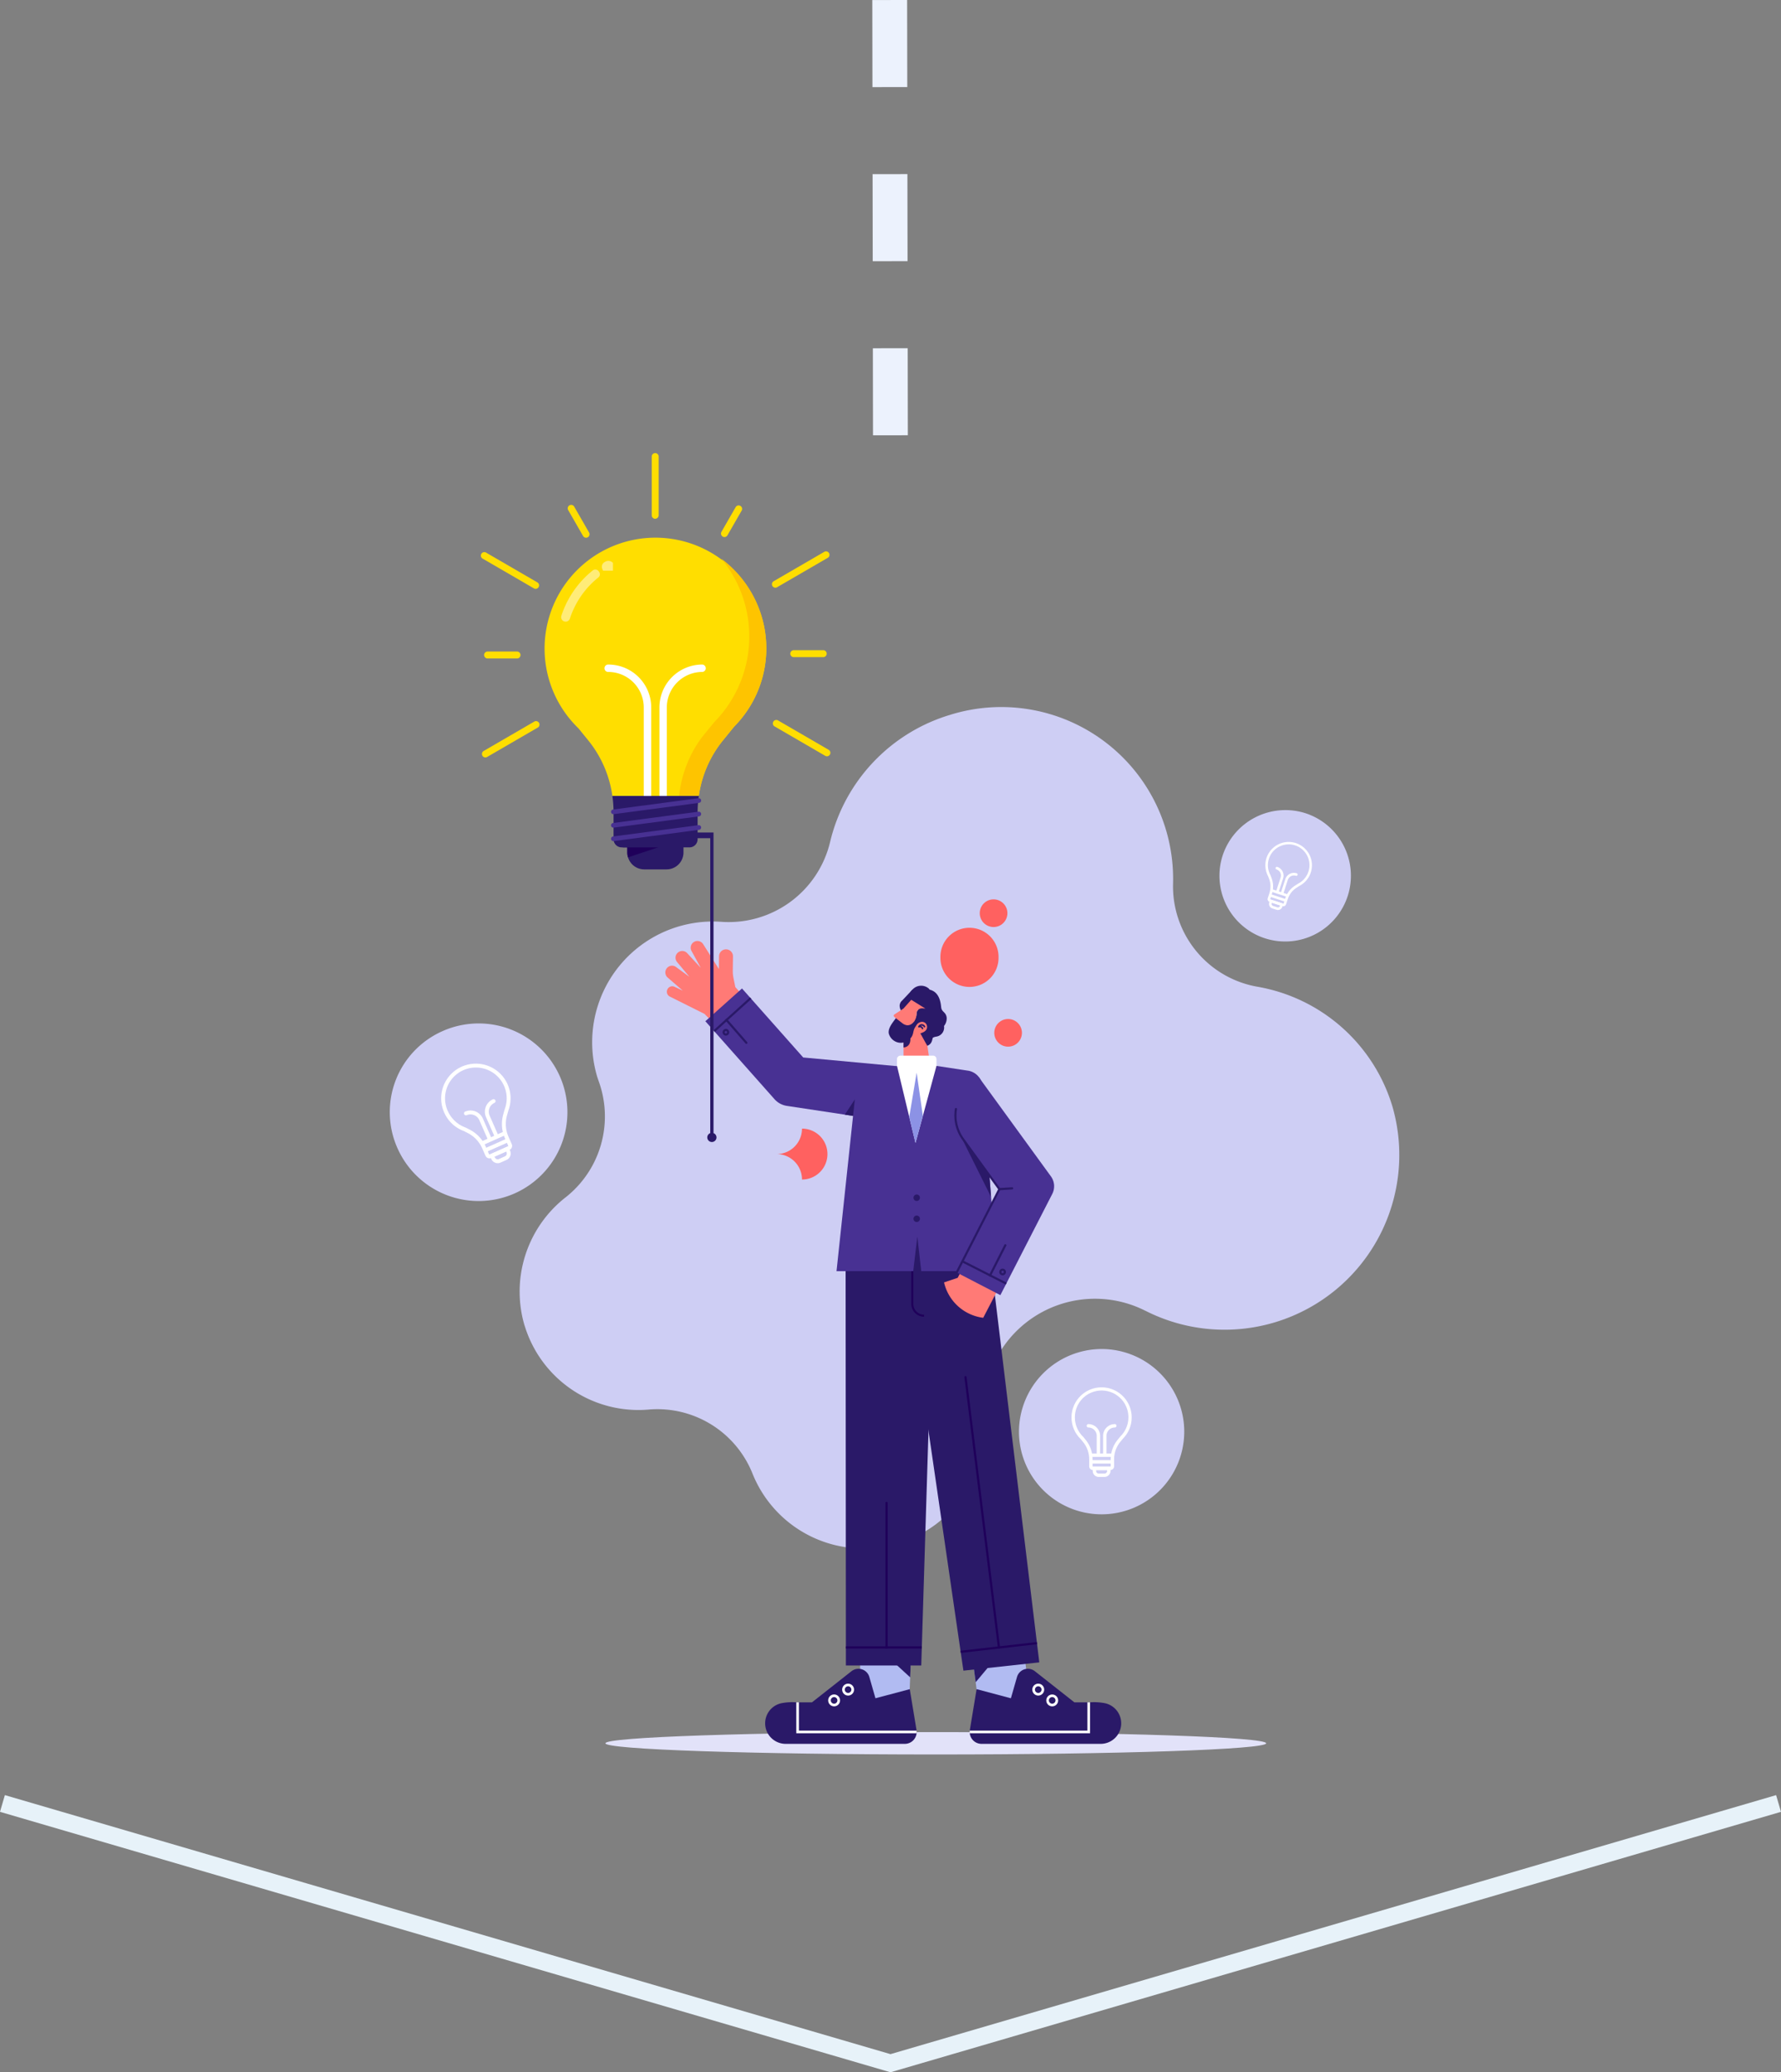 <svg xmlns="http://www.w3.org/2000/svg" xmlns:xlink="http://www.w3.org/1999/xlink" width="204.619" height="238.045" viewBox="0 0 204.619 238.045">
  <rect x="0" y="0" width="204.619" height="238.045" fill="#808080" stroke="none"/>
  <defs>
    <clipPath id="clip-path">
      <rect id="長方形_1535" data-name="長方形 1535" width="116" height="149.535" fill="none"/>
    </clipPath>
    <clipPath id="clip-path-3">
      <rect id="長方形_1532" data-name="長方形 1532" width="4.45" height="5.99" fill="none"/>
    </clipPath>
    <clipPath id="clip-path-4">
      <rect id="長方形_1533" data-name="長方形 1533" width="1.287" height="1.146" fill="none"/>
    </clipPath>
  </defs>
  <g id="img_2_set" transform="translate(-85.191 -1054.997)">
    <g id="グループ_2678" data-name="グループ 2678" transform="translate(124.971 -434.336)">
      <path id="パス_1772" data-name="パス 1772" d="M204.171.487,102.142,30.323.113.487" transform="translate(-39.614 1696.013)" fill="none" stroke="#e7f2f9" stroke-width="2"/>
    </g>
    <g id="グループ_2663" data-name="グループ 2663" transform="translate(203.948 -195.5)">
      <line id="線_7" data-name="線 7" x2="0.09" y2="55.5" transform="translate(-16.538 1250.5)" fill="none" stroke="#ecf2fd" stroke-width="4" stroke-dasharray="10"/>
    </g>
    <g id="img_2" transform="translate(130 1107)">
      <g id="グループ_2815" data-name="グループ 2815" clip-path="url(#clip-path)">
        <g id="グループ_2814" data-name="グループ 2814">
          <g id="グループ_2813" data-name="グループ 2813" clip-path="url(#clip-path)">
            <path id="パス_2234" data-name="パス 2234" d="M185.038,433.364a13.662,13.662,0,0,0,14.248,9.653h0a11.77,11.77,0,0,1,11.935,7.356l0,0a13.706,13.706,0,0,0,16.759,7.994,13.844,13.844,0,0,0,9.813-14.382,12.807,12.807,0,0,1,18.57-12.312l-.007-.009a20.073,20.073,0,0,0,28.382-23.475,19.717,19.717,0,0,0-15.5-13.742h0a11.706,11.706,0,0,1-9.7-11.838,19.745,19.745,0,0,0-25.654-19.383,20.1,20.1,0,0,0-13.75,14.6l0,0a11.977,11.977,0,0,1-12.489,9.164,13.868,13.868,0,0,0-14.3,17.684c.071.237.149.471.232.7h0a11.825,11.825,0,0,1-3.844,13.277h0a13.747,13.747,0,0,0-4.7,14.72" transform="translate(-169.575 -333.102)" fill="#cecef4"/>
            <path id="パス_2235" data-name="パス 2235" d="M392.193,700.476a.618.618,0,0,0,.272.836l3.986,1.991.566.58.045.046,1.517,1.558,3.329-3.139-1.919-2.127-.2-.99a3.927,3.927,0,0,1-.091-.893l.023-1.644a.8.8,0,1,0-1.6-.017l-.017,1.473-1.817-2.872a.774.774,0,1,0-1.3.847l1.03,1.882-1.557-1.683a.773.773,0,1,0-1.138,1.047l1.387,1.666-1.5-1.1a.766.766,0,0,0-1.087.114.779.779,0,0,0,.113,1.092l1.721,1.49-.934-.438a.615.615,0,0,0-.832.279" transform="translate(-360.317 -638.836)" fill="#ff7a76"/>
            <path id="パス_2236" data-name="パス 2236" d="M.872,826.56a10.2,10.2,0,1,0,5.2-13.5,10.17,10.17,0,0,0-5.2,13.5" transform="translate(0 -746.634)" fill="#cecef4"/>
            <path id="パス_2237" data-name="パス 2237" d="M306.589,1822.146c0-.709,16.994-1.284,37.958-1.284s37.958.575,37.958,1.284-16.994,1.284-37.958,1.284-37.958-.575-37.958-1.284" transform="translate(-281.843 -1673.895)" fill="#e2e2f9"/>
            <path id="パス_2238" data-name="パス 2238" d="M823.044,1663.137l.617,4.6.239,1.786.1.8h.005v.005l1.538,3.211,4.352-.865-.194-4.671V1668l-.687-5.526Z" transform="translate(-756.613 -1528.288)" fill="#b1bbf2"/>
            <path id="パス_2239" data-name="パス 2239" d="M840.6,1734.7a2.36,2.36,0,0,1-.419,4.682h-13.69a1.357,1.357,0,0,1-1.351-1.22,1.315,1.315,0,0,1,0-.306.522.522,0,0,1,.008-.064l.776-4.693,3.941,1.046.7-2.44a1.3,1.3,0,0,1,2.058-.665l4.533,3.571h1.8a6.475,6.475,0,0,1,1.639.088" transform="translate(-758.532 -1591.066)" fill="#2a1968"/>
            <path id="パス_2240" data-name="パス 2240" d="M838.958,1778.48v3.551H825.138a1.294,1.294,0,0,1,0-.306h13.517v-3.245h.3Z" transform="translate(-758.531 -1634.933)" fill="#fff"/>
            <path id="パス_2241" data-name="パス 2241" d="M914.481,1753.068a.683.683,0,0,1,.482-1.166h0a.682.682,0,0,1,.681.683.683.683,0,0,1-.681.683h0a.675.675,0,0,1-.482-.2m.859-.483a.379.379,0,0,0-.111-.269.375.375,0,0,0-.267-.111h0a.374.374,0,0,0-.267.111.382.382,0,0,0,0,.538.374.374,0,0,0,.267.111h0a.379.379,0,0,0,.377-.38" transform="translate(-840.487 -1610.5)" fill="#fff"/>
            <path id="パス_2242" data-name="パス 2242" d="M934.161,1767.943a.681.681,0,1,1,.681.684.683.683,0,0,1-.681-.684m.3,0a.378.378,0,1,0,.377-.38.379.379,0,0,0-.377.38" transform="translate(-858.762 -1624.619)" fill="#fff"/>
            <path id="パス_2243" data-name="パス 2243" d="M830.692,1726.581l.239,1.786,1.578-1.886Z" transform="translate(-763.644 -1587.131)" fill="#2a1968"/>
            <path id="パス_2244" data-name="パス 2244" d="M666.79,1677.971l4.351.865,1.539-3.211v-.005h0l.05-1.355.075-1.906.154-4.126h-5.975l0,5.061v.005Z" transform="translate(-612.971 -1533.585)" fill="#b1bbf2"/>
            <path id="パス_2245" data-name="パス 2245" d="M535.956,1734.7a2.36,2.36,0,0,0,.419,4.682h13.69a1.357,1.357,0,0,0,1.351-1.22,1.312,1.312,0,0,0,0-.306.511.511,0,0,0-.008-.064l-.776-4.693-3.941,1.046-.7-2.44a1.3,1.3,0,0,0-2.058-.665l-4.533,3.571h-1.8a6.475,6.475,0,0,0-1.639.088" transform="translate(-490.919 -1591.066)" fill="#2a1968"/>
            <path id="パス_2246" data-name="パス 2246" d="M578.292,1778.48v3.551h13.821a1.291,1.291,0,0,0,0-.306H578.594v-3.245h-.3Z" transform="translate(-531.616 -1634.933)" fill="#fff"/>
            <path id="パス_2247" data-name="パス 2247" d="M644.279,1753.269a.683.683,0,0,1-.681-.683h0a.682.682,0,0,1,.681-.683h0a.683.683,0,0,1,0,1.367Zm-.267-.952a.38.38,0,0,0,.267.649h0a.375.375,0,0,0,.267-.111.382.382,0,0,0,0-.538.373.373,0,0,0-.267-.111h0a.373.373,0,0,0-.267.111" transform="translate(-591.651 -1610.501)" fill="#fff"/>
            <path id="パス_2248" data-name="パス 2248" d="M623.719,1767.942h0a.683.683,0,0,1,.681-.683.682.682,0,0,1,.681.683.681.681,0,1,1-1.362,0m.3,0a.378.378,0,1,0,.644-.269.374.374,0,0,0-.267-.111.379.379,0,0,0-.378.38" transform="translate(-573.377 -1624.618)" fill="#fff"/>
            <path id="パス_2249" data-name="パス 2249" d="M719.531,1719.708l1.688,1.55.075-1.905Z" transform="translate(-661.456 -1580.579)" fill="#2a1968"/>
            <path id="パス_2250" data-name="パス 2250" d="M730.944,804.388v2.266h2.943l-.2-1.411.508-3.391-2.425.085Z" transform="translate(-671.947 -737.132)" fill="#ff7a76"/>
            <path id="パス_2251" data-name="パス 2251" d="M730.944,833.536v.745c.916-.085.787-1.075.787-1.075Z" transform="translate(-671.947 -765.955)" fill="#2a1968"/>
            <path id="パス_2252" data-name="パス 2252" d="M448.847,766.154l.932,1.051.165.187,1.911,2.155,4.939,5.566a2.366,2.366,0,0,0,1.4.765l6.677,1.01,1.294.2,1.045.16,3.665-5.927-10.785-1-5.952-6.71-.165-.187-.8-.9-.114-.13-3.874,3.466Z" transform="translate(-412.619 -700.85)" fill="#483193"/>
            <path id="パス_2253" data-name="パス 2253" d="M647.359,918.438l1.294.2.07-2.271Z" transform="translate(-595.109 -842.4)" fill="#2a1968"/>
            <path id="パス_2254" data-name="パス 2254" d="M725.809,1112.433l6.961,47.833.036.247.3,2.039,8.716-.951-.253-2.086-.03-.248-5.665-46.834Z" transform="translate(-667.227 -1022.645)" fill="#2a1968"/>
            <path id="パス_2255" data-name="パス 2255" d="M648.491,1112.433l.034,47.327v.249l0,1.95h8.658l.06-1.95.008-.249,1.458-47.327Z" transform="translate(-596.149 -1022.645)" fill="#2a1968"/>
            <path id="パス_2256" data-name="パス 2256" d="M726.909,764.21l-1.184,1.254s-.595.43-.049,1.282l1.7-1.4Z" transform="translate(-666.893 -702.528)" fill="#2a1968"/>
            <path id="パス_2257" data-name="パス 2257" d="M714.239,765.474c.651-.277.517-.867.667-.949a1.357,1.357,0,0,1,.387-.11,1.055,1.055,0,0,0,.858-1.216,1.4,1.4,0,0,0,.309-.828.946.946,0,0,0-.172-.589c-.235-.3-.427-.346-.467-.776-.083-.892-.388-1.761-1.321-1.98a1.059,1.059,0,0,0-.113-.139,1.343,1.343,0,0,0-1.867.139,1.34,1.34,0,0,0,.669,2.3.611.611,0,0,0-.191.466,1.8,1.8,0,0,1-.326.948.1.1,0,0,1-.024-.039,1.164,1.164,0,0,1-1.142.158c-.381-.132-.5-.395-.808-.656-.486.648-1,1.258-.89,1.863a1.456,1.456,0,0,0,1.127,1.041,1.475,1.475,0,0,0,1.511-.688c.216-.37.14-.625.343-1,.023-.043.11-.173.184-.3l.058-.08a.737.737,0,0,1,.2-.191.773.773,0,0,1,.113-.059.839.839,0,0,1,.21-.058.524.524,0,0,1,.265.025.56.56,0,0,1,.366.4.6.6,0,0,1-.2.618,1.045,1.045,0,0,1-.263.163,2.222,2.222,0,0,1-.287.108s.786,1.431.8,1.426" transform="translate(-652.503 -697.345)" fill="#2a1968"/>
            <path id="パス_2258" data-name="パス 2258" d="M744.812,773.216h0Z" transform="translate(-684.696 -710.808)" fill="#2a1968"/>
            <path id="パス_2259" data-name="パス 2259" d="M717.228,780.77l-.075-.066.771.59a1.086,1.086,0,0,0,.589.267c.69.023,1.056-.735,1.079-1.332a.6.6,0,0,1,.595-.611,2.55,2.55,0,0,1,.422.03l-1.627-1.013-.906,1.016-1.03.667a.163.163,0,0,0-.028.261Z" transform="translate(-659.097 -715.79)" fill="#ff7a76"/>
            <path id="パス_2260" data-name="パス 2260" d="M752.3,813.817a.091.091,0,0,0,.084-.125.416.416,0,0,0-.28-.267.242.242,0,0,1,.084-.023.272.272,0,0,1,.257.15.091.091,0,1,0,.16-.087.452.452,0,0,0-.434-.245.478.478,0,0,0-.365.258.091.091,0,0,0,.112.125.231.231,0,0,1,.3.156.091.091,0,0,0,.085.057" transform="translate(-691.122 -747.581)" fill="#2a1968"/>
            <path id="パス_2261" data-name="パス 2261" d="M635.576,896.2h8.813l.473-3.976.448,3.976H654l-.667-8.522-.279-3.611-.712-9.1a1.97,1.97,0,0,0-1.673-1.8l-3.67-.555h-4.142l-3.3.43a1.968,1.968,0,0,0-1.7,1.75l-.289,2.721-.144,1.335Z" transform="translate(-584.277 -802.183)" fill="#483193"/>
            <path id="パス_2262" data-name="パス 2262" d="M722,858.106a.4.4,0,0,0-.4.4v.771l1.411,5.879.716,2.976.848-3.113,1.564-5.742v-.771a.4.4,0,0,0-.4-.4Z" transform="translate(-663.354 -788.846)" fill="#fff"/>
            <path id="パス_2263" data-name="パス 2263" d="M739.077,887.449l.716,2.976.848-3.113-.712-4.958Z" transform="translate(-679.424 -811.136)" fill="#8c92e5"/>
            <path id="パス_2264" data-name="パス 2264" d="M745.109,1086.064a.371.371,0,1,0,.371-.372.371.371,0,0,0-.371.372" transform="translate(-684.969 -998.063)" fill="#2a1968"/>
            <path id="パス_2265" data-name="パス 2265" d="M745.109,1056.089a.371.371,0,1,0,.371-.372.371.371,0,0,0-.371.372" transform="translate(-684.969 -970.507)" fill="#2a1968"/>
            <path id="パス_2266" data-name="パス 2266" d="M743.457,1170.051v-.234a1.24,1.24,0,0,1-1.235-1.241v-3.76h-.234v3.76a1.474,1.474,0,0,0,1.469,1.475" transform="translate(-682.1 -1070.8)" fill="#1f005a"/>
            <path id="パス_2267" data-name="パス 2267" d="M788.622,1162.938a5.3,5.3,0,0,0,4.5,4.066l.926-1.781.03-.055.363-.705.234-.445.07-.13.164-.32-4.177-2.2-.543,1.045Z" transform="translate(-724.97 -1067.63)" fill="#ff7a76"/>
            <path id="パス_2268" data-name="パス 2268" d="M812.758,973.3l3.454,6.938-.279-3.611Z" transform="translate(-747.158 -894.742)" fill="#2a1968"/>
            <path id="パス_2269" data-name="パス 2269" d="M805.578,910.387l-.6,1.174,5.019,2.6.621-1.21.113-.222,5.229-10.194a1.934,1.934,0,0,0-.156-2.019l-8.258-11.357-.8.589a4.683,4.683,0,0,0-1.013,6.523l4.156,5.717-4.193,8.181Z" transform="translate(-739.874 -817.389)" fill="#483193"/>
            <path id="パス_2270" data-name="パス 2270" d="M803.544,951.715a.125.125,0,0,0,.111-.068l4.908-9.578a.124.124,0,0,0-.01-.13l-4.155-5.717a4.53,4.53,0,0,1-.816-3.38.125.125,0,1,0-.246-.038,4.778,4.778,0,0,0,.861,3.565l4.11,5.655-4.873,9.51a.125.125,0,0,0,.111.182" transform="translate(-738.442 -857.417)" fill="#2a1968"/>
            <path id="パス_2271" data-name="パス 2271" d="M865.975,1045.765h.008l1.454-.091a.125.125,0,1,0-.016-.249l-1.454.091a.125.125,0,0,0,.008.249" transform="translate(-795.965 -961.045)" fill="#2a1968"/>
            <path id="パス_2272" data-name="パス 2272" d="M814.038,1149.686l3.065,1.557.222.113,1.752.89.113-.222-1.752-.891-.223-.112-3.064-1.557Z" transform="translate(-748.334 -1056.688)" fill="#2a1968"/>
            <path id="パス_2273" data-name="パス 2273" d="M852.015,1130.074l.222.114.113-.223,1.7-3.348a.125.125,0,0,0-.223-.113l-1.7,3.348Z" transform="translate(-783.246 -1035.518)" fill="#2a1968"/>
            <path id="パス_2274" data-name="パス 2274" d="M473.357,820.449a.384.384,0,1,1,.384.385.385.385,0,0,1-.384-.385m.25,0a.134.134,0,1,0,.134-.135.135.135,0,0,0-.134.135" transform="translate(-435.151 -753.874)" fill="#2a1968"/>
            <path id="パス_2275" data-name="パス 2275" d="M648.91,1698.795v.25h8.72l.008-.25Z" transform="translate(-596.534 -1561.68)" fill="#1f005a"/>
            <path id="パス_2276" data-name="パス 2276" d="M705.2,1493.29v16.721h.25V1493.29a.125.125,0,0,0-.25,0" transform="translate(-648.278 -1372.647)" fill="#1f005a"/>
            <path id="パス_2277" data-name="パス 2277" d="M812.058,1693.681l.036.247,4.273-.487.249-.028,4.238-.483-.03-.248-4.239.483-.249.028Z" transform="translate(-746.515 -1556.06)" fill="#1f005a"/>
            <path id="パス_2278" data-name="パス 2278" d="M817.606,1314.3l3.83,30.923.031.248.249-.028-.031-.248-3.831-30.925a.125.125,0,1,0-.248.031" transform="translate(-751.614 -1208.092)" fill="#1f005a"/>
            <path id="パス_2279" data-name="パス 2279" d="M460.391,778.938l.165.187,1.322-1.2.185-.167,2.687-2.429-.165-.186-2.686,2.428-.184.167Z" transform="translate(-423.232 -712.583)" fill="#2a1968"/>
            <path id="パス_2280" data-name="パス 2280" d="M476.791,805.393l.164.187,2.2,2.521a.123.123,0,0,0,.094.042.125.125,0,0,0,.094-.207l-2.2-2.523-.165-.187Z" transform="translate(-438.308 -740.234)" fill="#2a1968"/>
            <path id="パス_2281" data-name="パス 2281" d="M867.235,1161.621a.384.384,0,1,1,.384.385.385.385,0,0,1-.384-.385m.25,0a.134.134,0,1,0,.134-.135.135.135,0,0,0-.134.135" transform="translate(-797.238 -1067.509)" fill="#2a1968"/>
            <path id="パス_2282" data-name="パス 2282" d="M428.8,541.207v-.651h2.552v.239h0v34.291a.528.528,0,1,1-.374,0V541.207Z" transform="translate(-394.186 -496.926)" fill="#2a1968"/>
            <path id="パス_2283" data-name="パス 2283" d="M783.456,680.015a3.339,3.339,0,1,0,6.677,0,3.339,3.339,0,1,0-6.677,0" transform="translate(-720.221 -622.046)" fill="#ff6160"/>
            <path id="パス_2284" data-name="パス 2284" d="M860.135,807.472a1.588,1.588,0,1,0,3.176,0,1.588,1.588,0,1,0-3.176,0" transform="translate(-790.711 -740.832)" fill="#ff6160"/>
            <path id="パス_2285" data-name="パス 2285" d="M839.451,637.21a1.588,1.588,0,1,0,3.176,0,1.588,1.588,0,1,0-3.176,0" transform="translate(-771.696 -584.313)" fill="#ff6160"/>
            <path id="パス_2286" data-name="パス 2286" d="M550.392,964.874A2.918,2.918,0,0,1,553.3,967.8a2.924,2.924,0,0,0,0-5.849,2.918,2.918,0,0,1-2.911,2.924" transform="translate(-505.968 -884.308)" fill="#ff6160"/>
            <path id="パス_2287" data-name="パス 2287" d="M1180.929,513.665a7.552,7.552,0,1,0,9.522-4.85,7.59,7.59,0,0,0-9.522,4.85" transform="translate(-1085.267 -467.4)" fill="#cecef4"/>
            <path id="パス_2288" data-name="パス 2288" d="M1246.186,560.122l.194-.6a2.435,2.435,0,0,0-.042-1.623l-.121-.318a2.676,2.676,0,1,1,3.6,1.132l-.34.219a2.42,2.42,0,0,0-.989,1.284l-.195.6a.336.336,0,0,1-.424.216l-1.47-.483a.339.339,0,0,1-.215-.426m.137-4.539a2.4,2.4,0,0,0,.167,1.875l.129.334a2.739,2.739,0,0,1,.048,1.826l-.194.6a.036.036,0,0,0,.023.045l1.47.483a.035.035,0,0,0,.044-.023l.194-.6a2.726,2.726,0,0,1,1.113-1.445l.353-.227a2.386,2.386,0,1,0-3.346-2.87" transform="translate(-1145.342 -508.948)" fill="#fff"/>
            <path id="パス_2289" data-name="パス 2289" d="M1251.2,636.137l.115-.351,1.505.494-.114.351a.535.535,0,0,1-.675.344l-.487-.16a.539.539,0,0,1-.342-.678m.307.03-.021.064a.236.236,0,0,0,.15.3l.488.16a.234.234,0,0,0,.3-.15l.021-.064Z" transform="translate(-1150.185 -584.47)" fill="#fff"/>
            <path id="パス_2290" data-name="パス 2290" d="M1252.185,628.511l1.8.592.094-.287-1.8-.592Z" transform="translate(-1151.117 -577.518)" fill="#fff"/>
            <path id="パス_2291" data-name="パス 2291" d="M1254.461,621.521l1.8.592.094-.287-1.8-.592Z" transform="translate(-1153.21 -571.092)" fill="#fff"/>
            <path id="パス_2292" data-name="パス 2292" d="M1268.079,600.453a.15.15,0,0,0,.19-.1l.51-1.565a.742.742,0,0,1,.935-.476.151.151,0,0,0,.094-.287,1.043,1.043,0,0,0-1.315.67l-.51,1.565a.152.152,0,0,0,.1.191" transform="translate(-1165.633 -549.711)" fill="#fff"/>
            <path id="パス_2293" data-name="パス 2293" d="M1260.689,592.412a.151.151,0,0,0,.19-.1l.51-1.565a1.049,1.049,0,0,0-.667-1.321.151.151,0,0,0-.094.287.746.746,0,0,1,.474.94l-.51,1.565a.151.151,0,0,0,.1.191" transform="translate(-1158.783 -541.848)" fill="#fff"/>
            <path id="パス_2294" data-name="パス 2294" d="M77.956,879.964l-.376-.854a3.6,3.6,0,0,0-1.652-1.752l-.449-.231a3.958,3.958,0,0,1-2.27-2.136,3.987,3.987,0,1,1,7.371-.208l-.16.582a3.616,3.616,0,0,0,.177,2.406l.376.854a.5.5,0,0,1-.255.662l-2.1.933a.5.5,0,0,1-.659-.256m-4.337-5.154a3.536,3.536,0,0,0,2.039,1.906l.473.241a4.046,4.046,0,0,1,1.859,1.971l.376.854a.053.053,0,0,0,.069.027l2.1-.933a.053.053,0,0,0,.027-.07l-.376-.854a4.069,4.069,0,0,1-.2-2.707l.166-.6a3.541,3.541,0,1,0-6.537.167" transform="translate(-66.988 -799.203)" fill="#fff"/>
            <path id="パス_2295" data-name="パス 2295" d="M141.732,988.658l-.221-.5,2.153-.955.221.5a.8.8,0,0,1-.406,1.054l-.7.31a.8.8,0,0,1-1.049-.408m.369-.273.04.091a.348.348,0,0,0,.459.179l.7-.31a.351.351,0,0,0,.178-.461l-.04-.091Z" transform="translate(-130.089 -907.52)" fill="#fff"/>
            <path id="パス_2296" data-name="パス 2296" d="M134.686,977.635l2.577-1.144-.181-.411-2.577,1.144Z" transform="translate(-123.649 -897.298)" fill="#fff"/>
            <path id="パス_2297" data-name="パス 2297" d="M130.288,967.637l2.577-1.144-.181-.411-2.577,1.144Z" transform="translate(-119.606 -888.106)" fill="#fff"/>
            <path id="パス_2298" data-name="パス 2298" d="M136.462,924.459a.225.225,0,0,0,.114-.3l-.985-2.239a1.11,1.11,0,0,1,.563-1.46.225.225,0,0,0-.181-.411,1.561,1.561,0,0,0-.791,2.053l.985,2.239a.223.223,0,0,0,.3.115" transform="translate(-124.15 -845.775)" fill="#fff"/>
            <path id="パス_2299" data-name="パス 2299" d="M108.254,939.678a.225.225,0,0,0,.114-.3l-.985-2.239a1.549,1.549,0,0,0-2.044-.795.225.225,0,0,0,.181.411,1.1,1.1,0,0,1,1.453.565l.985,2.238a.223.223,0,0,0,.3.115" transform="translate(-96.715 -860.651)" fill="#fff"/>
            <path id="パス_2300" data-name="パス 2300" d="M337.761,555.231v1.1a1.945,1.945,0,0,0,1.936,1.951h2.582a1.944,1.944,0,0,0,1.936-1.951v-1.1Z" transform="translate(-310.499 -510.417)" fill="#2a1968"/>
            <path id="パス_2301" data-name="パス 2301" d="M331.236,556.569v.415h.527v.575a1.93,1.93,0,0,0,.085.574l3.437-1.149.1-.034-3.623-.33Z" transform="translate(-304.501 -511.647)" fill="#1f005a"/>
            <path id="パス_2302" data-name="パス 2302" d="M372.909,7.588a.4.4,0,0,0,.4-.4V.4a.4.4,0,0,0-.795,0V7.191a.4.4,0,0,0,.4.4" transform="translate(-342.445)" fill="#ffde00"/>
            <path id="パス_2303" data-name="パス 2303" d="M471.522,78.369a.4.4,0,0,0,.345-.2l1.647-2.865a.4.4,0,0,0-.689-.4l-1.647,2.865a.4.4,0,0,0,.344.6" transform="translate(-433.099 -68.679)" fill="#ffde00"/>
            <path id="パス_2304" data-name="パス 2304" d="M543.967,144.384a.4.4,0,0,0,.2-.054l5.858-3.4a.4.4,0,0,0-.4-.687l-5.858,3.4a.4.4,0,0,0,.2.741" transform="translate(-499.696 -128.877)" fill="#ffde00"/>
            <path id="パス_2305" data-name="パス 2305" d="M570.829,281.875h3.382a.4.4,0,0,0,0-.794h-3.382a.4.4,0,1,0,0,.794" transform="translate(-524.391 -258.394)" fill="#ffde00"/>
            <path id="パス_2306" data-name="パス 2306" d="M550.77,384.328a.4.4,0,0,0,.2-.741l-5.858-3.4a.4.4,0,0,0-.4.687l5.858,3.4a.4.4,0,0,0,.2.054" transform="translate(-500.566 -349.454)" fill="#ffde00"/>
            <path id="パス_2307" data-name="パス 2307" d="M131.174,385.977a.4.4,0,0,0,.2-.054l5.858-3.4a.4.4,0,0,0-.4-.687l-5.858,3.4a.4.4,0,0,0,.2.741" transform="translate(-120.221 -350.97)" fill="#ffde00"/>
            <path id="パス_2308" data-name="パス 2308" d="M134.978,283.778h3.382a.4.4,0,0,0,0-.794h-3.382a.4.4,0,1,0,0,.794" transform="translate(-123.719 -260.143)" fill="#ffde00"/>
            <path id="パス_2309" data-name="パス 2309" d="M136.084,146.031a.4.4,0,0,0,.2-.741l-5.858-3.4a.4.4,0,1,0-.4.687l5.858,3.4a.4.4,0,0,0,.2.054" transform="translate(-119.35 -130.391)" fill="#ffde00"/>
            <path id="パス_2310" data-name="パス 2310" d="M255.29,78.447a.4.4,0,0,0,.344-.6l-1.691-2.942a.4.4,0,1,0-.689.4l1.691,2.942a.4.4,0,0,0,.345.2" transform="translate(-232.765 -68.68)" fill="#ffde00"/>
            <line id="線_31" data-name="線 31" x1="9.546" transform="translate(25.717 43.008)" fill="#2a1968"/>
            <path id="パス_2311" data-name="パス 2311" d="M223.812,141.694a12.736,12.736,0,1,1,17.89-.184l-1.287,1.583a12.958,12.958,0,0,0-2.767,6.378h-9.932a12.954,12.954,0,0,0-2.767-6.378Z" transform="translate(-202.17 -110.041)" fill="#ffde00"/>
            <path id="パス_2312" data-name="パス 2312" d="M414.131,171.338l1.409-1.732a14.044,14.044,0,0,0,.836-18.8,12.829,12.829,0,0,1,1.464,19.3l-1.287,1.583a12.957,12.957,0,0,0-2.767,6.377h-2.263a13.632,13.632,0,0,1,2.607-6.725" transform="translate(-378.309 -138.634)" fill="#fec400"/>
            <path id="パス_2313" data-name="パス 2313" d="M383.894,317.866a.426.426,0,0,0,.426-.426v-11.02a4.081,4.081,0,0,1,4.067-4.087.426.426,0,0,0,0-.851,4.934,4.934,0,0,0-4.918,4.938v11.02a.426.426,0,0,0,.426.426" transform="translate(-352.517 -277.149)" fill="#fff"/>
            <path id="パス_2314" data-name="パス 2314" d="M310.5,317.866a.426.426,0,0,0,.426-.426v-11.02A4.934,4.934,0,0,0,306,301.483a.426.426,0,1,0,0,.851,4.081,4.081,0,0,1,4.067,4.087v11.02a.426.426,0,0,0,.426.426" transform="translate(-280.915 -277.149)" fill="#fff"/>
            <path id="パス_2315" data-name="パス 2315" d="M316.505,488.506a12.834,12.834,0,0,1,.136,1.808v3.162a.937.937,0,0,0,.934.938h7.79a.937.937,0,0,0,.934-.938v-3.168a12.832,12.832,0,0,1,.136-1.8Z" transform="translate(-290.959 -449.077)" fill="#2a1968"/>
            <path id="パス_2316" data-name="パス 2316" d="M314.635,493.272a.268.268,0,0,0,.3.231l9.823-1.3a.269.269,0,0,0-.07-.533l-9.823,1.3a.268.268,0,0,0-.23.3" transform="translate(-289.238 -451.982)" fill="#483193"/>
            <path id="パス_2317" data-name="パス 2317" d="M314.635,512.453a.267.267,0,0,0,.3.231l9.823-1.3a.269.269,0,0,0-.07-.533l-9.823,1.3a.268.268,0,0,0-.23.3" transform="translate(-289.238 -469.615)" fill="#483193"/>
            <path id="パス_2318" data-name="パス 2318" d="M314.635,531.634a.267.267,0,0,0,.3.231l9.823-1.3a.269.269,0,0,0-.07-.533l-9.823,1.3a.268.268,0,0,0-.23.3" transform="translate(-289.238 -487.248)" fill="#483193"/>
            <path id="パス_2319" data-name="パス 2319" d="M895.276,1285.181a9.494,9.494,0,1,0,9.494-9.537,9.516,9.516,0,0,0-9.494,9.537" transform="translate(-823.015 -1172.683)" fill="#cecef4"/>
            <path id="パス_2320" data-name="パス 2320" d="M972.115,1338.963v-.81a3.136,3.136,0,0,0-.7-1.972l-.276-.341a3.456,3.456,0,1,1,4.866-.064l-.33.405a3.133,3.133,0,0,0-.7,1.972v.81a.435.435,0,0,1-.434.436h-1.994a.435.435,0,0,1-.434-.436m-1.643-5.618a3.083,3.083,0,0,0,.953,2.231l.291.358a3.527,3.527,0,0,1,.787,2.219v.81a.046.046,0,0,0,.046.046h1.994a.046.046,0,0,0,.045-.046v-.81a3.526,3.526,0,0,1,.787-2.218l.342-.419a3.075,3.075,0,1,0-5.245-2.17" transform="translate(-891.786 -1222.535)" fill="#fff"/>
            <path id="パス_2321" data-name="パス 2321" d="M1000.256,1443.71v-.476h2.042v.476a.693.693,0,0,1-.69.693h-.661a.693.693,0,0,1-.69-.693m.388-.087v.087a.3.3,0,0,0,.3.3h.661a.3.3,0,0,0,.3-.3v-.087Z" transform="translate(-919.522 -1326.746)" fill="#fff"/>
            <rect id="長方形_1530" data-name="長方形 1530" width="2.444" height="0.39" transform="translate(80.533 115.726)" fill="#fff"/>
            <rect id="長方形_1531" data-name="長方形 1531" width="2.444" height="0.39" transform="translate(80.533 114.961)" fill="#fff"/>
            <path id="パス_2322" data-name="パス 2322" d="M1015.237,1386.151a.2.2,0,0,0,.194-.195v-2.123a.959.959,0,0,1,.956-.961.195.195,0,0,0,0-.39,1.349,1.349,0,0,0-1.344,1.35v2.123a.194.194,0,0,0,.194.195" transform="translate(-933.116 -1270.898)" fill="#fff"/>
            <path id="パス_2323" data-name="パス 2323" d="M993.049,1386.151a.2.2,0,0,0,.194-.195v-2.123a1.349,1.349,0,0,0-1.345-1.35.195.195,0,0,0,0,.39.959.959,0,0,1,.956.961v2.123a.2.2,0,0,0,.194.195" transform="translate(-911.661 -1270.898)" fill="#fff"/>
            <g id="グループ_2809" data-name="グループ 2809" transform="translate(19.662 13.419)" opacity="0.94" style="mix-blend-mode: screen;isolation: isolate">
              <g id="グループ_2808" data-name="グループ 2808">
                <g id="グループ_2807" data-name="グループ 2807" clip-path="url(#clip-path-3)">
                  <path id="パス_2324" data-name="パス 2324" d="M243.628,171.559a.515.515,0,1,0,.978.324,10.033,10.033,0,0,1,3.27-4.721.469.469,0,0,0,.084-.644l-.057-.078a.468.468,0,0,0-.669-.088,11.068,11.068,0,0,0-3.606,5.207" transform="translate(-243.602 -166.25)" fill="#ffed80"/>
                </g>
              </g>
            </g>
            <g id="グループ_2812" data-name="グループ 2812" transform="translate(24.327 12.403)" opacity="0.94" style="mix-blend-mode: screen;isolation: isolate">
              <g id="グループ_2811" data-name="グループ 2811">
                <g id="グループ_2810" data-name="グループ 2810" clip-path="url(#clip-path-4)">
                  <path id="パス_2325" data-name="パス 2325" d="M301.466,154.617a.722.722,0,1,0,.3-.809.62.62,0,0,0-.3.809" transform="translate(-301.402 -153.668)" fill="#ffed80"/>
                </g>
              </g>
            </g>
          </g>
        </g>
      </g>
    </g>
  </g>
</svg>
